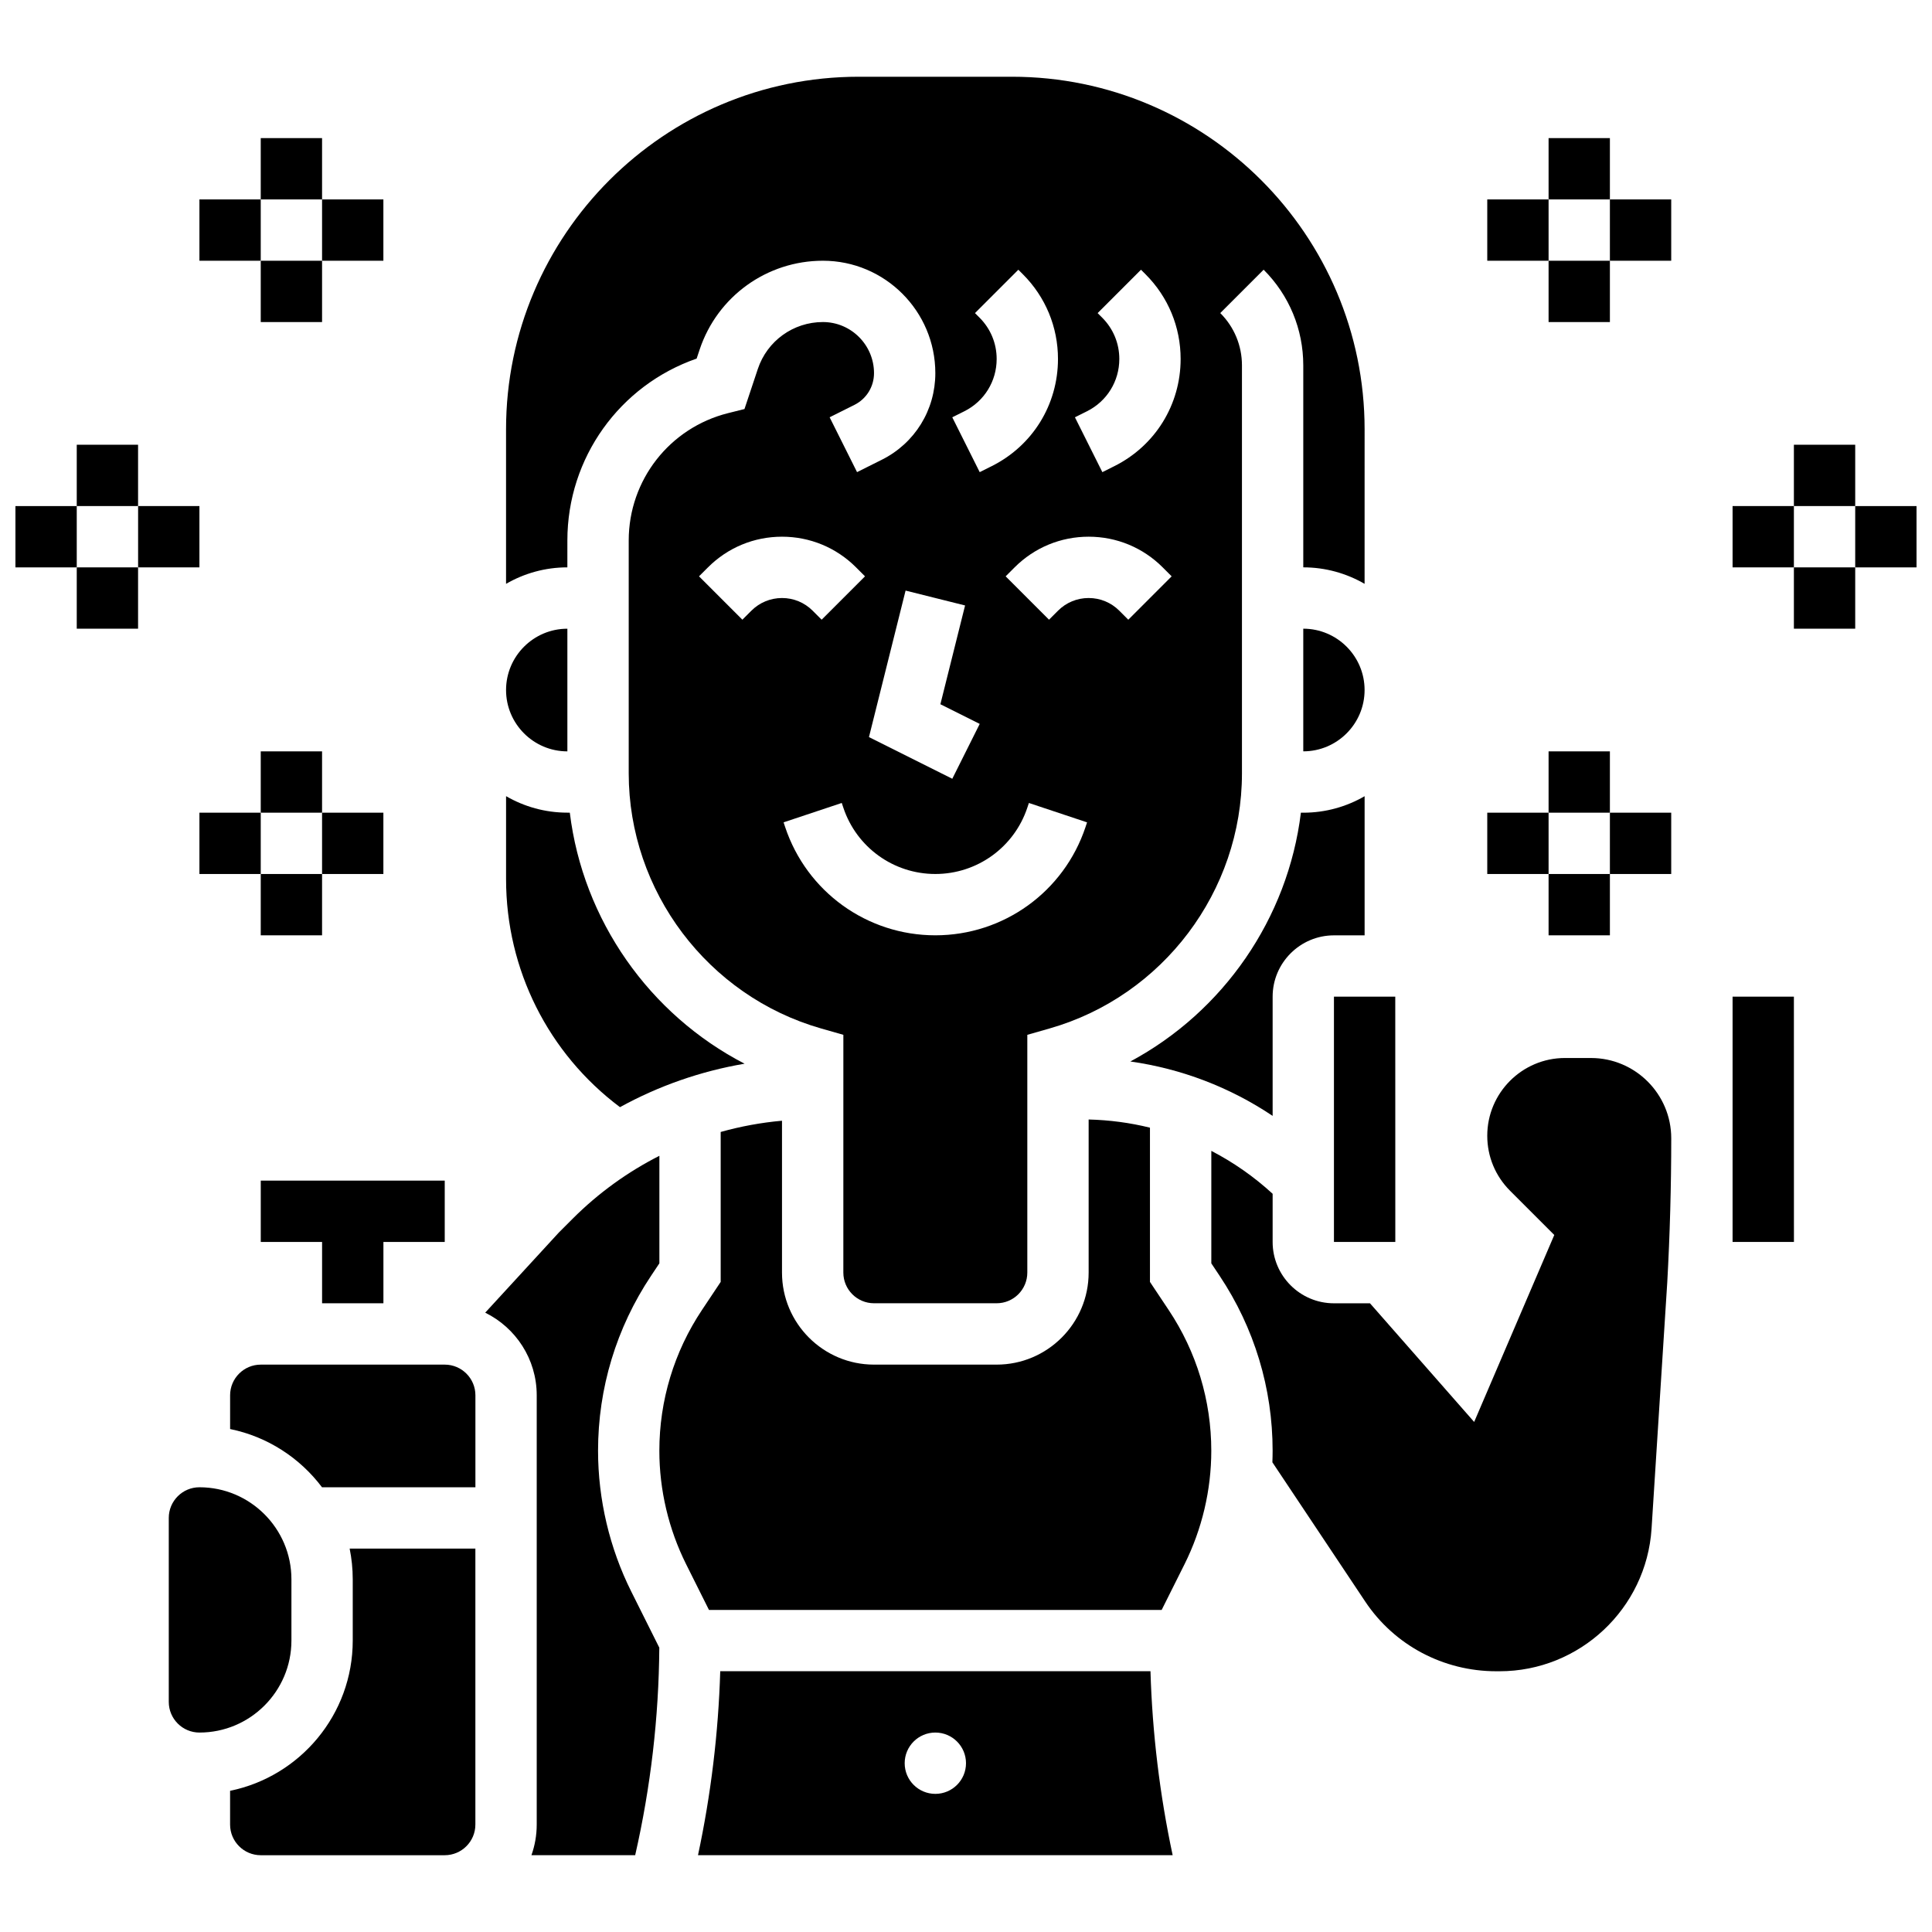 <?xml version="1.0" encoding="UTF-8"?>
<!-- Uploaded to: ICON Repo, www.iconrepo.com, Generator: ICON Repo Mixer Tools -->
<svg width="800px" height="800px" version="1.1" viewBox="144 144 512 512" xmlns="http://www.w3.org/2000/svg">
 <defs>
  <clipPath id="b">
   <path d="m148.09 278h16.906v17h-16.906z"/>
  </clipPath>
  <clipPath id="a">
   <path d="m635 278h16.902v17h-16.902z"/>
  </clipPath>
 </defs>
 <path d="m245.61 489.38v-16.25h16.25v-16.254h-48.754v16.254h16.25v16.25z"/>
 <path d="m448.75 483.72v-40.875c-5.266-1.305-10.711-2.027-16.25-2.168v40.582c0 13.441-10.938 24.379-24.379 24.379h-32.504c-13.441 0-24.379-10.938-24.379-24.379v-40.254c-5.543 0.492-10.973 1.5-16.25 2.977v39.738l-4.953 7.43c-7.394 11.086-11.301 23.992-11.301 37.316 0 10.391 2.457 20.793 7.102 30.086l6.047 12.094h119.97l6.047-12.09c4.644-9.293 7.102-19.699 7.102-30.086 0-13.324-3.906-26.23-11.301-37.316z"/>
 <path d="m294.36 343.12v-32.504c-8.961 0-16.25 7.293-16.25 16.25 0 8.961 7.289 16.254 16.25 16.254z"/>
 <path d="m334.87 586.89c-0.492 16.387-2.469 32.723-5.894 48.754h125.79c-3.426-16.035-5.387-32.367-5.879-48.754zm57.004 32.504c-4.488 0-8.125-3.637-8.125-8.125 0-4.488 3.637-8.125 8.125-8.125 4.488 0 8.125 3.637 8.125 8.125 0.004 4.488-3.637 8.125-8.125 8.125z"/>
 <path d="m565.62 424.38h-6.879c-11.359 0-20.602 9.246-20.602 20.605 0 5.504 2.144 10.676 6.035 14.57l11.727 11.727-21.234 49.547-27.605-31.441h-9.551c-8.961 0-16.25-7.293-16.25-16.25v-12.773c-4.953-4.547-10.414-8.348-16.25-11.375v29.812l2.223 3.336c9.172 13.766 14.023 29.789 14.023 46.332 0 1.02-0.027 2.035-0.062 3.055l24.598 36.895c7.711 11.574 20.695 18.48 34.727 18.48h0.867c21.242 0 38.941-16.609 40.293-37.809l4.16-65.273c0.699-12.613 1.055-25.473 1.055-38.164 0-11.727-9.543-21.273-21.273-21.273z"/>
 <path d="m221.23 578.77v-16.25c0-13.441-10.938-24.379-24.379-24.379-4.481 0-8.125 3.644-8.125 8.125v48.754c0 4.481 3.644 8.125 8.125 8.125 13.441 0.004 24.379-10.934 24.379-24.375z"/>
 <path d="m302.49 528.46c0-16.543 4.852-32.566 14.031-46.332l2.223-3.336v-28.492c-8.383 4.254-16.145 9.832-22.984 16.672l-3.652 3.652-19.523 21.246c8.078 3.973 13.652 12.289 13.652 21.887v113.76c0 2.848-0.496 5.582-1.398 8.125h27.492c4.109-18.031 6.258-36.496 6.394-54.992l-7.418-14.84c-5.769-11.535-8.816-24.453-8.816-37.352z"/>
 <path d="m237.48 562.52v16.25c0 19.621-13.98 36.035-32.504 39.812v8.945c0 4.481 3.644 8.125 8.125 8.125h48.754c4.481 0 8.125-3.644 8.125-8.125v-73.133l-33.32-0.004c0.535 2.629 0.82 5.344 0.82 8.129z"/>
 <path d="m261.86 505.64h-48.754c-4.481 0-8.125 3.644-8.125 8.125v8.945c9.895 2.016 18.492 7.641 24.355 15.434h40.652v-24.379c0-4.481-3.648-8.125-8.129-8.125z"/>
 <path d="m488.75 359.37c-3.43 28.035-20.539 52.715-45.195 65.934 13.555 1.922 26.387 6.832 37.707 14.418v-31.594c0-8.961 7.293-16.25 16.25-16.25h8.125v-36.875c-4.785 2.773-10.336 4.371-16.25 4.371z"/>
 <path d="m308.3 437.41c10.262-5.644 21.391-9.535 33.02-11.516-25.258-13.066-42.832-38.066-46.316-66.527l-0.641-0.004c-5.918 0-11.465-1.598-16.25-4.371v22c0 23.953 11.199 46.188 30.188 60.418z"/>
 <path d="m489.38 310.61v32.504c8.961 0 16.25-7.293 16.25-16.25 0.004-8.965-7.289-16.254-16.25-16.254z"/>
 <path d="m603.15 408.12v65.008h16.25 0.012l-0.012-65.008z"/>
 <path d="m294.36 287.23c0-21.918 13.871-41.129 34.254-48.199l0.797-2.387c4.695-14.086 17.824-23.547 32.668-23.547 16.43 0 29.793 13.367 29.793 29.793 0 9.781-5.434 18.574-14.184 22.949l-6.562 3.281-7.266-14.535 6.562-3.281c3.207-1.605 5.199-4.828 5.199-8.414 0-7.465-6.074-13.543-13.543-13.543-7.84 0-14.77 4.996-17.246 12.434l-3.539 10.621-4.328 1.082c-15.512 3.879-26.348 17.754-26.348 33.746v61.73c0 31.223 20.969 59.02 50.988 67.598l5.894 1.684-0.004 63.012c0 4.481 3.644 8.125 8.125 8.125h32.504c4.481 0 8.125-3.644 8.125-8.125v-63.012l5.894-1.684c30.02-8.578 50.988-36.375 50.988-67.598v-108.12c0-5.238-2.039-10.168-5.746-13.871l11.492-11.492c6.773 6.777 10.504 15.785 10.504 25.363v53.516c5.918 0 11.465 1.598 16.25 4.371l0.004-40.938c0-51.527-41.922-93.449-93.449-93.449h-40.629c-51.527 0-93.449 41.922-93.449 93.449v40.941c4.785-2.773 10.336-4.371 16.25-4.371zm89.629 13.281 15.766 3.941-6.543 26.18 10.422 5.211-7.269 14.535-22.082-11.043zm-40.871 5.336-2.379 2.379-11.492-11.492 2.379-2.379c5.238-5.238 12.207-8.125 19.617-8.125 7.41 0 14.379 2.887 19.617 8.125l2.379 2.379-11.492 11.492-2.379-2.379c-2.172-2.172-5.055-3.367-8.125-3.367-3.07 0.004-5.953 1.199-8.125 3.367zm88.551 57.336c-5.719 17.16-21.711 28.684-39.797 28.684-18.086 0-34.078-11.527-39.797-28.684l-0.418-1.254 15.418-5.137 0.418 1.25c3.504 10.512 13.301 17.574 24.379 17.574s20.875-7.062 24.379-17.57l0.414-1.25 15.418 5.137zm11.34-54.953-2.379-2.383c-2.172-2.172-5.055-3.367-8.125-3.367-3.07 0-5.957 1.195-8.125 3.367l-2.379 2.379-11.492-11.492 2.379-2.379c5.238-5.238 12.207-8.125 19.617-8.125s14.379 2.887 19.617 8.125l2.379 2.379zm-10.941-55.242c5.281-2.641 8.562-7.949 8.562-13.855 0-4.137-1.609-8.027-4.539-10.953l-1.207-1.207 11.492-11.492 1.207 1.207c5.992 5.996 9.297 13.965 9.297 22.445 0 12.102-6.723 22.98-17.547 28.391l-3.195 1.598-7.269-14.535zm-32.504 0c5.281-2.641 8.562-7.949 8.562-13.855 0-4.137-1.609-8.027-4.539-10.953l-1.207-1.207 11.492-11.492 1.207 1.207c5.992 5.996 9.297 13.965 9.297 22.445 0 12.102-6.723 22.98-17.547 28.391l-3.195 1.598-7.269-14.535z"/>
 <path d="m497.51 473.13h16.25 0.012l-0.012-65.008h-16.25z"/>
 <path d="m164.34 261.86h16.25v16.25h-16.25z"/>
 <g clip-path="url(#b)">
  <path d="m148.09 278.11h16.25v16.25h-16.25z"/>
 </g>
 <path d="m164.34 294.36h16.25v16.25h-16.25z"/>
 <path d="m180.6 278.11h16.25v16.25h-16.25z"/>
 <path d="m213.1 180.6h16.25v16.25h-16.25z"/>
 <path d="m196.85 196.85h16.25v16.25h-16.25z"/>
 <path d="m213.1 213.1h16.25v16.25h-16.25z"/>
 <path d="m229.35 196.85h16.25v16.25h-16.25z"/>
 <path d="m213.1 343.12h16.25v16.25h-16.25z"/>
 <path d="m196.85 359.37h16.25v16.25h-16.25z"/>
 <path d="m213.1 375.62h16.25v16.25h-16.25z"/>
 <path d="m229.35 359.37h16.25v16.25h-16.25z"/>
 <path d="m619.4 261.86h16.25v16.25h-16.25z"/>
 <g clip-path="url(#a)">
  <path d="m635.65 278.11h16.25v16.25h-16.25z"/>
 </g>
 <path d="m619.4 294.36h16.25v16.25h-16.25z"/>
 <path d="m603.15 278.11h16.25v16.25h-16.25z"/>
 <path d="m554.39 180.6h16.25v16.25h-16.25z"/>
 <path d="m570.64 196.85h16.25v16.25h-16.25z"/>
 <path d="m554.39 213.1h16.25v16.25h-16.25z"/>
 <path d="m538.14 196.85h16.25v16.25h-16.25z"/>
 <path d="m554.39 343.12h16.25v16.25h-16.25z"/>
 <path d="m570.64 359.37h16.25v16.25h-16.25z"/>
 <path d="m554.39 375.62h16.25v16.25h-16.25z"/>
 <path d="m538.14 359.37h16.25v16.25h-16.25z"/>
</svg>